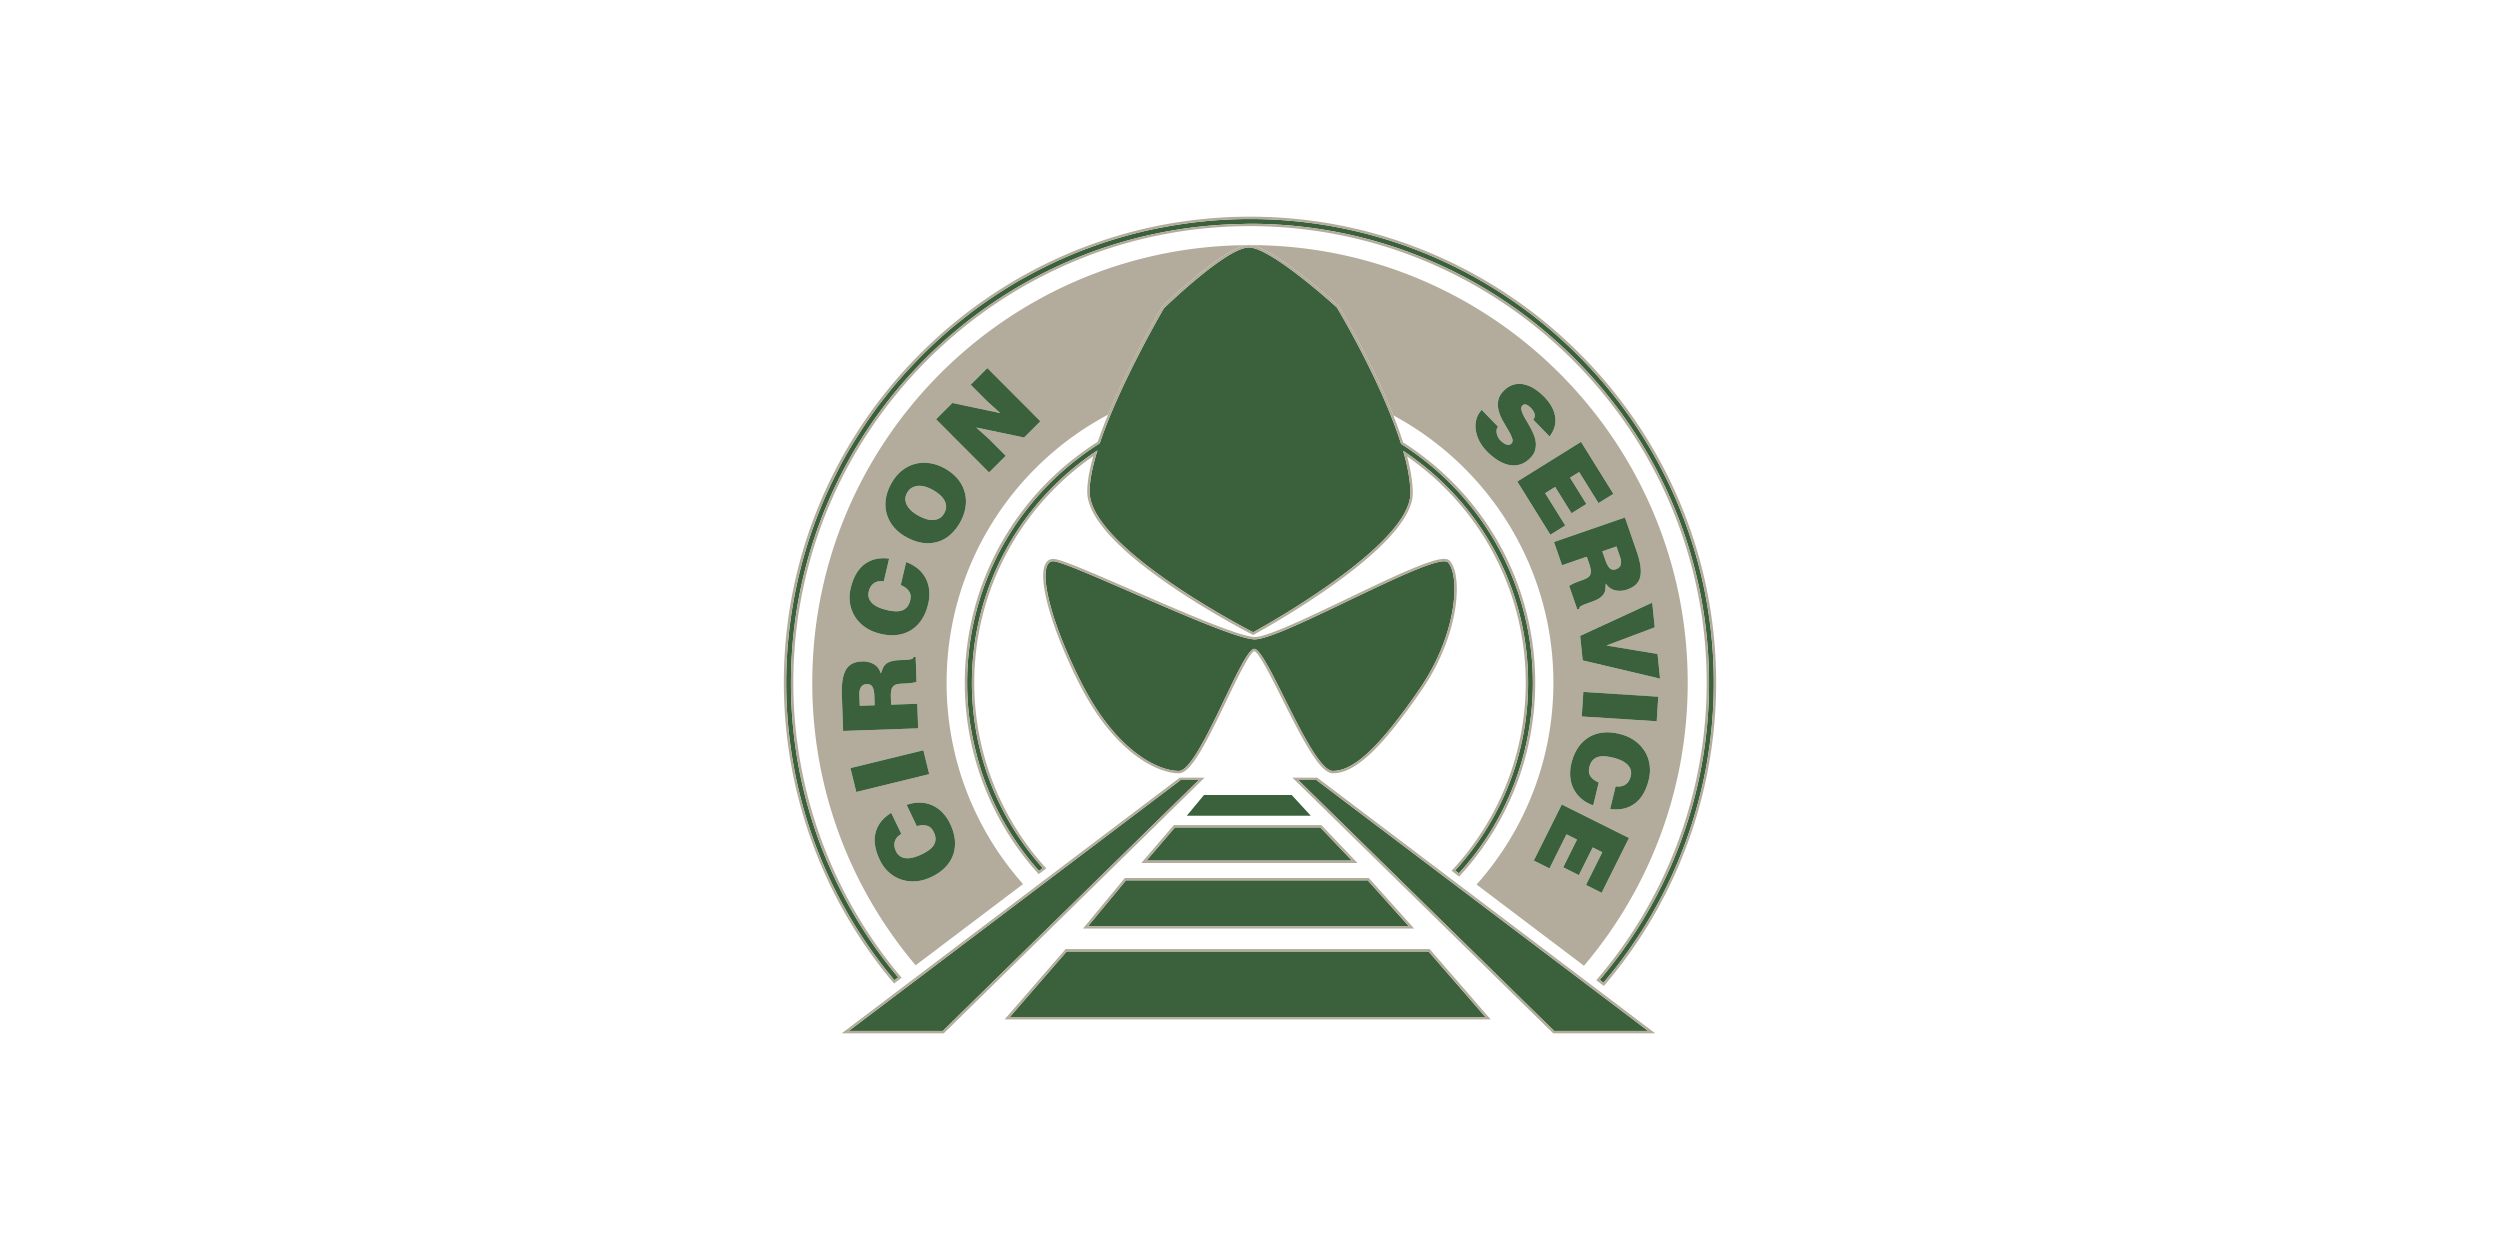 <svg xmlns="http://www.w3.org/2000/svg" viewBox="0 0 300 150"><path fill="none" d="M116.626 81.94c0 8.53 3.221 16.32 8.507 22.227l-.454.343.455-.343c-5.286-5.907-8.507-13.697-8.507-22.227 0-11.646 5.998-21.91 15.064-27.884v-.001c-9.066 5.973-15.065 16.238-15.065 27.885zM150.378 75.872s.762-.414 1.975-1.125c-1.213.71-1.975 1.125-1.975 1.125zM107.33 117.628c-6.075-7.251-10.342-16.067-12.095-25.746 1.753 9.68 6.02 18.495 12.095 25.746zM114.618 39.01z"/><path fill="none" d="M126.387 67.35h-.001c.88 0 5.607 2.092 10.691 4.3-5.084-2.208-9.81-4.3-10.69-4.3zM140.992 99.29l-3.413 3.981 3.413-3.98h17.445l3.792 3.98h.001l-3.793-3.982zM168.13 53.266a49.834 49.834 0 010 0zM169.057 111.141l-4.93-5.499 4.929 5.5zM103.126 51.991zM123.744 32.877zM98.329 101.036a54.803 54.803 0 000 0zM148.932 26.881c.357-.006.71-.027 1.067-.027-.358 0-.71.02-1.067.027zM191.965 117.58zM200.288 58.12c-8.942-18.803-28.12-31.835-50.29-31.835 22.17 0 41.347 13.032 50.29 31.835zM177.275 62.734a33.169 33.169 0 000 0zM154.258 75.574c3.41-1.425 8.294-3.89 12.334-5.752-4.038 1.86-8.924 4.327-12.334 5.752zM173.291 67.351h-.005c.08 0 .145.012.21.024-.063-.012-.126-.024-.205-.024zM101.851 123.714l39.82-30.112h2.181V93.6h-2.18zM155.784 93.6h2.18v.001h-2.18zM171.841 80.222c3.194-5.957 3.153-11.492 1.903-12.741 1.25 1.25 1.291 6.784-1.903 12.741zM151.031 76.674c.36-.064.818-.196 1.34-.374-.522.178-.98.31-1.34.374z"/><path fill="#3B613C" d="M144.475 95.403l-2.06 2.488h14.884l-2.29-2.488z"/><path fill="#B3AB9B" d="M166.817 49.65c-1.945-4.83-4.538-9.54-5.734-11.626 1.196 2.087 3.788 6.797 5.733 11.626zM139.439 36.82l.028-.027c.308-.3 7.549-7.313 10.356-7.375-28.927.096-52.35 23.571-52.35 52.52 0 12.921 4.668 24.747 12.404 33.896l12.888-9.745c-5.705-6.427-9.174-14.88-9.174-24.15 0-13.953 7.852-26.066 19.375-32.178 2.625-6.354 6.409-12.831 6.454-12.907l.019-.034zm-37.36 33.78c.315-1.34.876-2.308 1.68-2.903.804-.595 1.784-.815 2.94-.663l-.644 2.728c-.472-.067-.864.005-1.176.219s-.52.547-.629 1.001c-.12.512 0 .96.36 1.345s.965.678 1.817.878c.308.073.612.122.912.145.298.023.571 0 .82-.07.247-.07.465-.203.652-.399.188-.196.325-.476.41-.842.111-.462.05-.844-.18-1.142-.229-.299-.549-.526-.957-.682l.652-2.765a4.546 4.546 0 011.419.797c.394.333.703.717.93 1.152.228.435.368.916.42 1.443.05.525.008 1.077-.128 1.654-.17.723-.43 1.348-.782 1.872-.328.504-.762.93-1.272 1.25a4.094 4.094 0 01-1.671.577c-.62.076-1.286.031-2-.138-.707-.166-1.317-.43-1.833-.79a4.428 4.428 0 01-1.23-1.275 4.21 4.21 0 01-.591-1.606 4.642 4.642 0 01.08-1.786zm-1.055 12.865c-.026-.75.005-1.382.09-1.894.088-.514.23-.93.428-1.25a1.79 1.79 0 01.777-.702c.32-.15.697-.231 1.13-.247.517-.018.982.09 1.395.321.413.232.7.608.86 1.129.084-.236.166-.452.247-.647.08-.196.2-.36.358-.495.157-.135.373-.242.646-.323.272-.08.635-.129 1.084-.145.334-.01.603-.024.807-.04.204-.016.361-.037.473-.066a.493.493 0 00.228-.109c.04-.04.06-.095.057-.151l.276-.01.104 2.989c-.098.045-.285.088-.56.126-.335.043-.672.07-1.01.079a4.814 4.814 0 00-.737.075.908.908 0 00-.473.237.976.976 0 00-.247.49 3.417 3.417 0 00-.053.828l.032.9 3.139-.108v-.001l.001.001h-.001l.103 2.951-9.004.314-.15-4.252zm1.028 8.707l8.752-2.14h.001l.7 2.87-8.753 2.138-.7-2.868zm11.964 6.68c.321.67.51 1.32.567 1.95a4.153 4.153 0 01-.204 1.77 4.108 4.108 0 01-.94 1.5c-.433.449-.98.832-1.642 1.148-.654.315-1.296.493-1.924.536a4.425 4.425 0 01-1.755-.22 4.21 4.21 0 01-1.47-.878 4.662 4.662 0 01-1.06-1.44c-.596-1.242-.766-2.346-.515-3.314.253-.968.878-1.756 1.872-2.364l1.213 2.528c-.41.243-.67.546-.779.908-.109.363-.062.755.14 1.176.228.473.603.747 1.124.821.52.073 1.176-.079 1.967-.458.285-.137.551-.29.799-.46.247-.17.445-.36.594-.57.149-.21.235-.45.259-.72.022-.27-.047-.574-.21-.914-.207-.428-.492-.687-.858-.774-.366-.09-.758-.066-1.174.07l-1.23-2.561a4.57 4.57 0 011.606-.27c.515.01.998.114 1.447.31.45.196.861.482 1.233.86.37.377.684.833.94 1.367zm1.843-37.98a5.34 5.34 0 01-.627 1.783 5.57 5.57 0 01-1.218 1.536c-.446.391-.973.68-1.544.845a4.21 4.21 0 01-1.79.101c-.63-.093-1.28-.326-1.951-.699a5.106 5.106 0 01-1.512-1.235 4.282 4.282 0 01-.817-1.556 4.232 4.232 0 01-.101-1.762 5.348 5.348 0 01.642-1.839v-.001c.39-.699.846-1.245 1.369-1.637a4.273 4.273 0 011.643-.776 4.361 4.361 0 011.734-.03 5.333 5.333 0 011.655.59c.671.373 1.21.81 1.612 1.312.404.502.679 1.035.826 1.605.147.576.174 1.176.08 1.762zm7.028-8.368l-5.741-1.203 1.53 1.373 2.014 2.021-2.003 1.998-6.363-6.382 1.958-1.953h.001l5.75 1.213-1.529-1.374-2.023-2.03 2.003-1.997 6.362 6.382-1.959 1.952z"/><path fill="#B3AB9B" d="M112.76 59.362a4.96 4.96 0 00-1.691-.948 2.436 2.436 0 00-.847-.112 1.79 1.79 0 00-.772.215 1.52 1.52 0 00-.595.62c-.162.294-.23.575-.206.846.026.273.11.525.253.757.143.231.331.443.563.636.233.19.473.354.72.493.256.141.53.265.82.369.29.104.577.158.86.164.284.005.552-.054.807-.176.253-.12.466-.334.636-.641.154-.277.23-.545.225-.805a1.535 1.535 0 00-.207-.745 2.628 2.628 0 00-.565-.673zM149.863 29.698v-.002c-2.697 0-10.198 7.3-10.198 7.3s-1.495 2.551-3.257 6.021c1.762-3.47 3.257-6.02 3.257-6.02s7.5-7.3 10.198-7.3zM104.695 82.428c-.133-.233-.358-.344-.676-.333-.315.011-.548.13-.694.356-.146.227-.214.515-.202.865l.048 1.376 1.79-.062-.041-1.163c-.017-.46-.09-.806-.225-1.039zM186.407 81.939c0 9.295-3.487 17.771-9.219 24.205l12.888 9.745c7.763-9.155 12.449-21.004 12.449-33.95 0-29.009-23.517-52.525-52.526-52.525-.041 0-.081.003-.122.003 2.786.021 10.42 6.982 10.744 7.278l.03.027.022.036c.045.076 3.927 6.542 6.528 13.09 11.431 6.14 19.206 18.206 19.206 32.09zm5.79 25.197l-1.882-.94 1.96-3.93-1.153-.575-1.66 3.326-1.88-.938 1.658-3.326-1.264-.632-2.04 4.088-1.882-.939 3.358-6.73 8.063 4.022-3.279 6.574zm5.661-13.596c-.323 1.338-.89 2.303-1.696 2.893-.808.59-1.79.805-2.945.647l.659-2.725c.473.07.864 0 1.177-.212.314-.211.525-.545.635-.998.124-.511.006-.96-.351-1.348-.358-.387-.963-.682-1.813-.889a6.02 6.02 0 00-.911-.147 2.329 2.329 0 00-.82.065c-.248.069-.468.2-.656.395-.189.195-.326.475-.416.84-.11.461-.053.844.175 1.142.248.314.579.553.955.688l-.667 2.762a4.561 4.561 0 01-1.415-.806 3.816 3.816 0 01-.924-1.157c-.23-.45-.37-.94-.411-1.444-.047-.555-.001-1.114.135-1.655.174-.72.439-1.343.793-1.868.331-.502.767-.926 1.278-1.243a4.109 4.109 0 011.677-.566c.618-.074 1.283-.025 1.998.148.704.17 1.315.438 1.827.801.512.364.92.791 1.223 1.281.302.49.496 1.025.583 1.61a4.638 4.638 0 01-.09 1.786zm.947-6.989l-8.992-.57h-.002.002l.185-2.948 8.994.57-.187 2.948zm-.232-11.275v.001l-5.801 2.184 6.132 1.015.305 2.963-9.285-2.188-.304-2.95 8.647-3.987.306 2.962zm-2.188-9.156c.245.709.402 1.321.47 1.837.067.514.053.954-.041 1.318a1.797 1.797 0 01-.537.9 2.906 2.906 0 01-1.009.568c-.49.168-.964.202-1.427.102-.464-.1-.848-.375-1.154-.826-.011.25-.026.482-.045.69-.019.21-.086.404-.198.58-.111.175-.286.34-.523.498-.237.158-.569.308-.994.456-.315.11-.569.201-.759.276-.15.055-.295.123-.433.202a.478.478 0 00-.186.171.204.204 0 00-.01.162l-.26.09-.978-2.827c.08-.072.247-.166.499-.285.25-.117.565-.24.943-.372.276-.095.503-.192.68-.288a.906.906 0 00.385-.365.963.963 0 00.09-.54 3.405 3.405 0 00-.192-.808l-.295-.851-2.969 1.025-.965-2.791 8.517-2.944 1.39 4.022zm-6.661-13.096l3.88 6.239-1.785 1.11-2.32-3.73-1.095.68 1.963 3.157-1.785 1.11-1.963-3.156-1.2.748 2.413 3.879-1.786 1.11-3.973-6.386 7.65-4.761zm-12.528-2.805c.124-.394.326-.738.608-1.036l1.97 2.03a.601.601 0 00-.177.348c-.023.143-.02.29.011.433.03.15.081.3.152.446.071.145.16.27.265.379.26.27.51.445.744.524.235.08.43.045.585-.105.162-.158.198-.37.108-.636a5.198 5.198 0 00-.433-.914l-.648-1.116a5.284 5.284 0 01-.525-1.233 2.85 2.85 0 01-.067-1.272c.076-.427.319-.84.732-1.24.341-.333.71-.553 1.108-.666a2.555 2.555 0 011.213-.045c.41.084.826.253 1.245.511.416.257.824.589 1.22.996.435.45.759.89.97 1.325.213.433.334.853.367 1.257.033.406-.015.79-.142 1.157-.126.368-.316.71-.56 1.014l-1.95-2.01c.18-.257.229-.504.148-.738a1.8 1.8 0 00-.42-.656c-.226-.234-.425-.374-.592-.421a.417.417 0 00-.43.103.492.492 0 00-.14.45c.027.184.095.391.203.623.109.232.245.484.41.754.163.27.326.555.487.852.16.297.302.602.424.914.123.312.195.626.216.941.022.315-.019.628-.12.937-.101.308-.3.605-.593.889-.377.367-.778.61-1.201.73-.425.12-.856.135-1.298.048a4.096 4.096 0 01-1.34-.556 7.013 7.013 0 01-1.325-1.087 5.033 5.033 0 01-.95-1.328 4.048 4.048 0 01-.395-1.35 3.1 3.1 0 01.12-1.252z"/><path fill="#B3AB9B" d="M193.18 68.188c.196.183.444.224.742.12.3-.105.487-.286.56-.545.075-.259.055-.555-.06-.886l-.45-1.3-1.691.584.38 1.1c.15.434.322.743.518.927z"/><path fill="#3B613C" d="M197.365 90.144a4.428 4.428 0 00-1.223-1.28c-.512-.364-1.123-.632-1.827-.802-.715-.173-1.38-.222-1.998-.148a4.109 4.109 0 00-1.677.566c-.51.317-.947.741-1.278 1.243-.354.525-.619 1.148-.793 1.868-.136.54-.182 1.1-.135 1.655.042.503.181.994.41 1.444.23.442.544.836.925 1.157.39.336.863.604 1.414.806l.668-2.762a2.138 2.138 0 01-.955-.688c-.228-.298-.285-.68-.175-1.142.09-.365.227-.645.416-.84.188-.195.408-.326.655-.395.268-.07.546-.092.82-.065.308.026.612.075.912.147.85.207 1.455.502 1.813.89.357.387.475.836.351 1.347-.11.453-.32.787-.635.998-.313.212-.704.283-1.177.212l-.659 2.725c1.155.158 2.137-.058 2.945-.647.807-.59 1.373-1.555 1.696-2.893.146-.584.176-1.19.09-1.786a4.213 4.213 0 00-.583-1.61zM189.813 85.982v-.001h-.002zM184.054 103.27l1.882.94 2.04-4.089 1.264.631-1.658 3.327 1.88.938 1.66-3.326 1.153.575-1.96 3.93 1.881.94 3.28-6.574-8.064-4.022zM177.47 52.821c.243.492.564.94.95 1.328.396.415.841.78 1.325 1.087.41.263.865.452 1.341.556.442.087.873.073 1.298-.048.423-.12.824-.363 1.2-.73.294-.284.493-.58.594-.89.101-.308.142-.62.12-.936a3.142 3.142 0 00-.216-.94 8.489 8.489 0 00-.424-.915 20.898 20.898 0 00-.487-.852c-.165-.27-.301-.522-.41-.754a2.296 2.296 0 01-.203-.622.492.492 0 01.14-.45.417.417 0 01.43-.104c.168.047.366.187.592.42.186.186.33.41.42.657.08.234.031.48-.149.737l1.952 2.01c.243-.302.433-.645.56-1.013.126-.366.174-.751.141-1.157a3.495 3.495 0 00-.367-1.257c-.211-.434-.534-.876-.97-1.325a6.392 6.392 0 00-1.22-.996 3.835 3.835 0 00-1.245-.51 2.555 2.555 0 00-1.213.044 2.599 2.599 0 00-1.108.665c-.413.401-.656.814-.732 1.24a2.85 2.85 0 00.067 1.273c.122.432.299.846.525 1.233l.648 1.116c.173.29.319.596.433.914.09.267.054.478-.108.636-.155.15-.35.185-.585.106-.235-.08-.483-.255-.744-.525a1.467 1.467 0 01-.265-.38 1.817 1.817 0 01-.152-.445 1.18 1.18 0 01-.011-.433.601.601 0 01.177-.347l-1.97-2.03a2.633 2.633 0 00-.608 1.035 3.1 3.1 0 00-.12 1.252c.051.47.185.927.395 1.35zM187.442 67.833l2.97-1.025.294.85c.097.261.162.532.193.809a.963.963 0 01-.092.54.906.906 0 01-.383.365 4.5 4.5 0 01-.681.288c-.378.131-.694.255-.944.372-.25.118-.417.213-.498.285l.978 2.827.26-.09a.204.204 0 01.01-.162.478.478 0 01.186-.17 2.88 2.88 0 01.433-.203c.19-.075.444-.167.759-.276.425-.148.757-.298.994-.456.237-.158.412-.323.523-.499.112-.175.18-.369.198-.578.02-.21.034-.44.045-.691.306.451.69.726 1.154.826.463.1.938.066 1.427-.102.41-.142.746-.331 1.009-.568.262-.236.44-.537.537-.9.094-.364.108-.804.04-1.318-.067-.516-.224-1.128-.47-1.837l-1.39-4.022-8.517 2.944.965 2.79zm6.53-2.257l.45 1.301c.115.331.135.627.06.886-.073.26-.26.44-.56.545-.298.104-.546.063-.743-.12-.196-.184-.368-.493-.519-.927l-.38-1.1 1.692-.585zM186.046 64.171l1.786-1.11-2.414-3.88 1.201-.747 1.963 3.157 1.785-1.111-1.963-3.156 1.095-.681 2.32 3.73 1.786-1.11-3.881-6.24-7.65 4.762zM189.924 79.25l9.285 2.189-.305-2.963-6.132-1.015 5.8-2.184-.305-2.963-8.647 3.988zM189.812 85.98l.187-2.947 8.993.57-.187 2.949zM114.954 57.504c-.403-.501-.94-.94-1.612-1.312a5.333 5.333 0 00-1.655-.59 4.361 4.361 0 00-1.734.03 4.273 4.273 0 00-1.643.776c-.523.392-.98.938-1.369 1.637v.001a5.348 5.348 0 00-.642 1.84 4.232 4.232 0 00.101 1.76c.162.57.44 1.1.817 1.558.42.504.933.924 1.512 1.234.67.373 1.321.606 1.951.7a4.21 4.21 0 001.79-.102 4.038 4.038 0 001.544-.845 5.57 5.57 0 001.218-1.536 5.34 5.34 0 00.627-1.784 4.333 4.333 0 00-.079-1.762 4.238 4.238 0 00-.826-1.605zm-1.646 4.081c-.17.307-.383.521-.636.641-.255.122-.523.18-.806.176a2.684 2.684 0 01-.861-.164 5.472 5.472 0 01-.82-.37 4.904 4.904 0 01-.72-.492 2.61 2.61 0 01-.563-.636 1.736 1.736 0 01-.253-.757c-.025-.271.044-.552.206-.845a1.52 1.52 0 01.595-.621 1.79 1.79 0 01.772-.215c.287-.013.573.025.847.112a4.96 4.96 0 011.692.948c.224.19.415.418.565.673.131.227.202.483.207.745.004.26-.071.528-.225.805zM110.075 84.45v.002h.001zM102.051 92.172l8.754-2.14.701 2.868-8.753 2.14z"/><path fill="#3B613C" d="M110.075 84.452l-3.14.108-.03-.9a3.417 3.417 0 01.052-.829.976.976 0 01.247-.49.908.908 0 01.473-.236c.199-.04.444-.064.737-.075a9.99 9.99 0 001.01-.079c.275-.038.462-.081.56-.126l-.104-2.99-.276.01a.206.206 0 01-.057.152.493.493 0 01-.228.109c-.112.029-.27.05-.473.066-.204.016-.473.03-.807.04-.45.016-.812.066-1.084.144-.273.082-.489.189-.646.324a1.28 1.28 0 00-.358.495c-.081.195-.163.41-.247.647-.16-.521-.447-.897-.86-1.129a2.619 2.619 0 00-1.394-.32c-.434.015-.812.096-1.131.246a1.79 1.79 0 00-.777.702c-.198.32-.34.736-.428 1.25-.085.512-.116 1.143-.09 1.894l.15 4.252 9.004-.314-.103-2.95zm-6.904.24l-.048-1.376c-.012-.35.056-.638.202-.865.146-.227.38-.345.694-.356.318-.011.543.1.676.333.135.233.208.58.225 1.04l.04 1.162-1.79.062zM102.59 73.992c.32.503.738.937 1.229 1.274.515.361 1.126.625 1.832.791.715.17 1.382.214 2 .138a4.094 4.094 0 001.672-.576c.51-.32.944-.747 1.272-1.251.351-.524.612-1.15.782-1.872a5.064 5.064 0 00.127-1.654 3.912 3.912 0 00-.418-1.443 3.818 3.818 0 00-.931-1.152 4.546 4.546 0 00-1.42-.797l-.651 2.765c.408.156.728.383.958.682.23.298.29.68.18 1.142-.086.366-.223.646-.411.842a1.426 1.426 0 01-.653.399c-.248.07-.521.093-.82.07a5.99 5.99 0 01-.911-.145c-.852-.2-1.458-.493-1.818-.878-.359-.385-.48-.833-.359-1.345.108-.454.318-.788.63-1.001s.703-.286 1.175-.219l.644-2.728c-1.156-.152-2.136.068-2.94.663-.804.595-1.365 1.563-1.68 2.903a4.642 4.642 0 00-.081 1.786 4.21 4.21 0 00.592 1.606zM111.843 96.626c-.449-.196-.932-.3-1.447-.31a4.57 4.57 0 00-1.605.27l1.229 2.56c.416-.135.808-.158 1.174-.07.366.088.651.347.857.775.164.34.233.644.21.914-.023.27-.11.51-.258.72-.149.21-.347.4-.594.57-.248.17-.514.323-.8.46-.79.38-1.446.531-1.966.458a1.395 1.395 0 01-1.123-.821c-.203-.421-.25-.813-.14-1.176.107-.362.367-.665.778-.908l-1.213-2.528c-.994.608-1.619 1.396-1.872 2.364-.251.968-.081 2.072.514 3.313a4.662 4.662 0 001.06 1.441c.437.398.927.69 1.47.878a4.425 4.425 0 001.756.22c.628-.043 1.27-.22 1.924-.536.662-.316 1.209-.7 1.641-1.148.419-.426.74-.937.941-1.5a4.153 4.153 0 00.204-1.77c-.057-.63-.246-1.28-.567-1.95a5.031 5.031 0 00-.94-1.366 3.903 3.903 0 00-1.233-.86zM110.804 90.033h.001zM116.48 46.167l2.024 2.03 1.53 1.374-5.75-1.213h-.002l-1.958 1.953 6.363 6.382 2.003-1.998-2.015-2.021-1.53-1.373 5.742 1.203 1.959-1.952-6.362-6.382zM128.004 114.175l-6.828 7.87h57.077l-6.827-7.87z"/><path fill="#B3AB9B" d="M171.641 113.99l-.085-.099h-43.682l-.085.098-6.828 7.869-.408.47h58.324l-.41-.47-6.826-7.869zm-50.465 8.055l6.828-7.87h43.422l6.827 7.87h-57.077z"/><path fill="#3B613C" d="M169.056 111.141l-4.929-5.499h-29.013l-4.551 5.5z"/><path fill="#B3AB9B" d="M134.895 105.46l-4.55 5.5-.387.466h39.736l-.425-.475-4.93-5.5-.086-.093H134.98l-.084.103zm29.23.182h.002l4.93 5.5h-38.494l4.551-5.5h29.012z"/><path fill="#3B613C" d="M140.992 99.29l-3.413 3.981h24.65l-3.792-3.98z"/><path fill="#B3AB9B" d="M158.643 99.093l-.083-.087h-17.699l-.085.099-3.413 3.982-.403.47h25.933l-.457-.481-3.793-3.983zm3.586 4.178h-24.65l3.413-3.982h17.445l3.793 3.982z"/><path fill="#3B613C" d="M155.784 93.602l30.718 30.113h11.283l-39.822-30.113z"/><path fill="#B3AB9B" d="M158.136 93.374l-.077-.057h-2.974l.499.487 30.719 30.114.082.08h12.247l-.676-.51-39.82-30.114zm28.366 30.341l-30.718-30.113V93.6h2.18l39.82 30.114h-11.282z"/><path fill="#3B613C" d="M101.851 123.714h11.282l30.72-30.112h-2.181z"/><path fill="#B3AB9B" d="M144.549 93.317h-2.973l-.075.056-39.822 30.116-.675.511h12.245l.082-.081 30.72-30.115.498-.487zm-.697.285l-30.719 30.112h-11.282l39.82-30.113h2.181z"/><path fill="#3B613C" d="M159.949 92.511c2.56 0 5.689-2.987 10.382-9.813a26.656 26.656 0 001.51-2.476c3.194-5.957 3.152-11.49 1.903-12.741a.405.405 0 00-.182-.098c-.019-.005-.046-.004-.067-.008a1.045 1.045 0 00-.21-.023c-.015 0-.036.003-.052.004-.092.003-.19.01-.301.026-.046.007-.1.02-.148.029-.091.016-.182.033-.283.057-.064.015-.134.035-.2.053-.1.026-.198.052-.305.085-.076.022-.157.05-.237.075-.11.034-.219.07-.335.11l-.27.095a24.742 24.742 0 00-1.064.407 41.672 41.672 0 00-1.052.437 74.3 74.3 0 00-.52.225l-.263.115c-.202.09-.407.18-.616.275l-.21.094-.784.358-.053.025c-4.04 1.862-8.924 4.327-12.334 5.752l-.01.005c-.237.098-.466.192-.687.28l-.01.004c-.43.17-.818.313-1.18.437-.522.178-.98.31-1.34.374-.044.008-.094.02-.136.025-.07.01-.13.011-.191.015-.042.003-.092.011-.13.011h-.058c-.974-.04-3.162-.8-5.846-1.87a148.975 148.975 0 01-2.823-1.16 461.222 461.222 0 01-4.77-2.046c-5.084-2.207-9.811-4.299-10.691-4.299-1.849 0-.997 5.82 3.27 14.352 4.268 8.533 9.387 10.81 11.804 10.81s7.538-14.65 9.056-14.65c1.517 0 6.873 14.65 9.433 14.65z"/><path fill="#B3AB9B" d="M159.949 92.796c2.653 0 5.828-2.972 10.616-9.937 4.792-6.97 4.912-14.048 3.38-15.58-.143-.143-.356-.213-.654-.213-1.67 0-6.483 2.308-11.58 4.752-4.741 2.273-9.644 4.623-11.137 4.623h-.047c-1.905-.078-8.977-3.155-14.66-5.628-5.344-2.323-8.66-3.748-9.481-3.748-.372 0-.68.177-.886.512-1.05 1.698.556 7.559 3.902 14.252 4.328 8.656 9.617 10.966 12.058 10.966 1.422 0 3.193-3.467 5.733-8.754 1.176-2.45 2.787-5.803 3.327-5.894.522.086 2.092 3.224 3.354 5.746 2.607 5.212 4.57 8.903 6.075 8.903zm-9.434-14.934c-1.517 0-6.637 14.65-9.055 14.65s-7.537-2.277-11.804-10.81c-4.267-8.533-5.119-14.352-3.27-14.352.88 0 5.607 2.092 10.691 4.3l1.02.443a460.105 460.105 0 003.75 1.603l.968.404a149.1 149.1 0 001.855.755c2.684 1.07 4.872 1.83 5.845 1.87h.059c.038 0 .088-.008.13-.01.062-.005.12-.006.19-.016.043-.006.093-.017.137-.025.36-.064.818-.196 1.34-.374.362-.124.75-.266 1.18-.437l.01-.004c.221-.088.45-.182.686-.28l.011-.005c3.41-1.425 8.296-3.891 12.334-5.752l.053-.025.784-.358.21-.094c.209-.094.414-.186.616-.275l.263-.115a74.3 74.3 0 011.275-.542 42.835 42.835 0 01.996-.393l.365-.134.27-.095c.116-.04.226-.076.335-.11.08-.026.161-.053.237-.075.107-.033.205-.059.304-.085.067-.018.137-.038.2-.053.102-.024.193-.04.284-.057.049-.01.102-.022.148-.029.111-.016.21-.023.301-.026.016 0 .037-.004.053-.004h.005c.08 0 .142.011.204.023.02.004.048.003.067.008a.405.405 0 01.182.098c1.25 1.25 1.291 6.784-1.903 12.741a26.127 26.127 0 01-1.51 2.476c-4.694 6.826-7.823 9.813-10.382 9.813-2.56 0-7.916-14.65-9.434-14.65z"/><path fill="#3B613C" d="M107.783 117.285a55.21 55.21 0 01-8.233-13.262c-.11-.25-.229-.496-.335-.748-.062-.145-.115-.294-.175-.44a54.532 54.532 0 01-.702-1.773l-.01-.026a54.803 54.803 0 01-3.415-19.096v-.001c0-30.017 24.136-54.486 54.02-55.058.355-.006.708-.027 1.066-.027H150c30.374 0 55.085 24.711 55.085 55.086a54.759 54.759 0 01-4.388 21.538 55.208 55.208 0 01-8.732 14.103l.453.343c8.25-9.71 13.236-22.275 13.236-35.984 0-8.52-1.93-16.594-5.366-23.82-8.943-18.803-28.12-31.835-50.29-31.835-3.713 0-7.34.373-10.852 1.07-.116.023-.234.039-.35.062a55.153 55.153 0 00-15.052 5.46 55.626 55.626 0 00-6.982 4.45l-.04.028c-.36.27-.707.556-1.06.834-.348.273-.703.539-1.044.82a56.139 56.139 0 00-5.161 4.861 56.066 56.066 0 00-2.387 2.688c-.282.341-.548.696-.821 1.044-.278.353-.564.7-.833 1.06a55.918 55.918 0 00-2.29 3.33 55.685 55.685 0 00-2.054 3.44c-.176.324-.335.657-.505.985a55.224 55.224 0 00-5.228 15.097 55.69 55.69 0 00-.994 10.426c0 3.392.305 6.715.89 9.942 1.753 9.68 6.02 18.495 12.095 25.746l.453-.343z"/><path fill="#B3AB9B" d="M107.286 118.019l.216-.162.455-.345.238-.18-.192-.23a54.814 54.814 0 01-12.805-35.161c0-30.22 24.582-54.804 54.8-54.804 30.219 0 54.803 24.583 54.803 54.802a54.784 54.784 0 01-13.053 35.457l-.194.23.24.181.454.345.214.16.175-.203a55.925 55.925 0 0013.303-36.17C205.939 51.096 180.844 26 149.999 26 119.155 26 94.06 51.095 94.06 81.94a55.955 55.955 0 0013.052 35.872l.174.207zm-12.94-36.08a55.691 55.691 0 011.332-12.068 55.224 55.224 0 014.89-13.454c.169-.328.328-.661.504-.985a55.69 55.69 0 012.054-3.44 55.931 55.931 0 012.29-3.33c.269-.36.555-.707.833-1.06.274-.348.539-.703.82-1.044a56.061 56.061 0 012.388-2.688 56.127 56.127 0 015.16-4.86c.342-.282.697-.548 1.045-.821.353-.278.7-.564 1.06-.834l.04-.028a55.884 55.884 0 016.982-4.45 55.265 55.265 0 0115.053-5.46c.115-.023.233-.039.349-.062a55.687 55.687 0 0110.852-1.07c22.17 0 41.348 13.032 50.29 31.835a55.317 55.317 0 015.366 23.82c0 13.71-4.986 26.274-13.236 35.984l-.453-.343a55.23 55.23 0 008.732-14.103 54.759 54.759 0 004.388-21.538c0-30.375-24.711-55.086-55.085-55.086-.358 0-.711.02-1.068.027-29.883.572-54.018 25.041-54.018 55.058a54.81 54.81 0 003.415 19.097c.003.009.005.018.009.026.221.597.46 1.186.702 1.773.06.146.113.295.175.44.106.252.225.498.335.748a55.21 55.21 0 008.233 13.262l-.453.343c-6.075-7.25-10.342-16.066-12.095-25.746a55.735 55.735 0 01-.89-9.942z"/><path fill="#3B613C" d="M160.428 36.903s-7.868-7.205-10.565-7.205c-2.697 0-10.198 7.3-10.198 7.3s-1.495 2.55-3.257 6.02c-1.548 3.045-3.301 6.798-4.44 10.186-9.548 6.013-15.91 16.642-15.91 28.736 0 1.082.05 2.152.15 3.209.156 1.648.454 3.253.84 4.823.291 1.19.623 2.364 1.036 3.501a34.081 34.081 0 006.595 11.037l.454-.343c-5.286-5.907-8.507-13.698-8.507-22.227 0-11.647 5.999-21.912 15.065-27.885h.002c-.576 1.856-.94 3.567-.94 4.94 0 6.825 19.624 16.876 19.625 16.877 0 0 .762-.414 1.975-1.125a105.508 105.508 0 002.401-1.447 106.582 106.582 0 002.436-1.558 90.31 90.31 0 001.739-1.175 72.763 72.763 0 002.643-1.918 50.99 50.99 0 002.518-2.042 34.632 34.632 0 001.518-1.395c.239-.234.469-.467.69-.7.221-.234.433-.467.635-.7 1.41-1.626 2.313-3.218 2.313-4.628 0-.371-.02-.76-.06-1.16-.119-1.205-.405-2.535-.805-3.92a33.666 33.666 0 018.894 8.63 33.169 33.169 0 016.098 19.205 33.177 33.177 0 01-5.936 18.976 33.63 33.63 0 01-2.829 3.54l.457.345a33.836 33.836 0 008.877-22.86c0-12.053-6.32-22.65-15.812-28.674a49.834 49.834 0 00-1.314-3.616c-1.945-4.83-4.537-9.54-5.733-11.626-.17-.298-.313-.543-.421-.727-.15-.256-.234-.394-.234-.394z"/><path fill="#B3AB9B" d="M160.65 36.722l-.03-.027c-.324-.296-7.957-7.257-10.743-7.278l-.014-.002v-.002c-.012 0-.028.005-.04.005-2.807.062-10.048 7.076-10.356 7.375l-.028.027-.02.034c-.044.076-3.828 6.553-6.453 12.907a54.347 54.347 0 00-1.236 3.254c-9.994 6.336-15.957 17.141-15.957 28.926a34.154 34.154 0 008.692 22.76l.175.196.21-.158.454-.344.246-.186-.206-.23a33.013 33.013 0 01-8.433-22.04c0-10.885 5.323-20.995 14.283-27.202-.482 1.698-.726 3.129-.726 4.26 0 6.92 18.974 16.714 19.78 17.128l.135.069.131-.071c.777-.422 19.017-10.396 19.017-16.938 0-1.229-.225-2.71-.67-4.412 8.924 6.21 14.227 16.31 14.227 27.168a32.983 32.983 0 01-8.689 22.323l-.212.231.25.19.456.344.207.157.175-.192a34.122 34.122 0 008.951-23.053c0-11.735-5.926-22.515-15.857-28.859a49.153 49.153 0 00-1.168-3.235c-2.6-6.547-6.483-13.013-6.528-13.089l-.023-.036zm6.167 12.928c.487 1.211.94 2.43 1.313 3.616 9.493 6.024 15.812 16.621 15.812 28.674a33.836 33.836 0 01-8.876 22.86l-.458-.344a33.63 33.63 0 002.83-3.541 33.177 33.177 0 005.935-18.975 33.17 33.17 0 00-6.098-19.205 33.602 33.602 0 00-2.744-3.393 33.667 33.667 0 00-6.15-5.239c.4 1.386.686 2.716.805 3.92.04.402.06.79.06 1.161 0 1.41-.903 3.002-2.313 4.629-.202.232-.414.465-.635.698-.221.234-.451.467-.69.7-.476.468-.986.934-1.518 1.396a50.98 50.98 0 01-2.518 2.042 72.784 72.784 0 01-2.643 1.918 90.232 90.232 0 01-2.58 1.725 106.582 106.582 0 01-5.97 3.58c-.002 0-19.625-10.052-19.625-16.877 0-1.373.363-3.084.939-4.94h-.002c-9.066 5.974-15.064 16.239-15.064 27.885 0 8.53 3.221 16.32 8.507 22.227l-.455.344a34.081 34.081 0 01-6.595-11.038 33.738 33.738 0 01-1.036-3.5 33.406 33.406 0 01-.84-4.824c-.1-1.057-.15-2.127-.15-3.21 0-12.094 6.362-22.722 15.91-28.735 1.139-3.388 2.892-7.14 4.44-10.187 1.762-3.47 3.257-6.02 3.257-6.02s7.5-7.3 10.198-7.3c2.697 0 10.565 7.206 10.565 7.206s.084.138.234.394c.108.184.25.429.421.727 1.196 2.086 3.789 6.796 5.734 11.626z"/></svg>